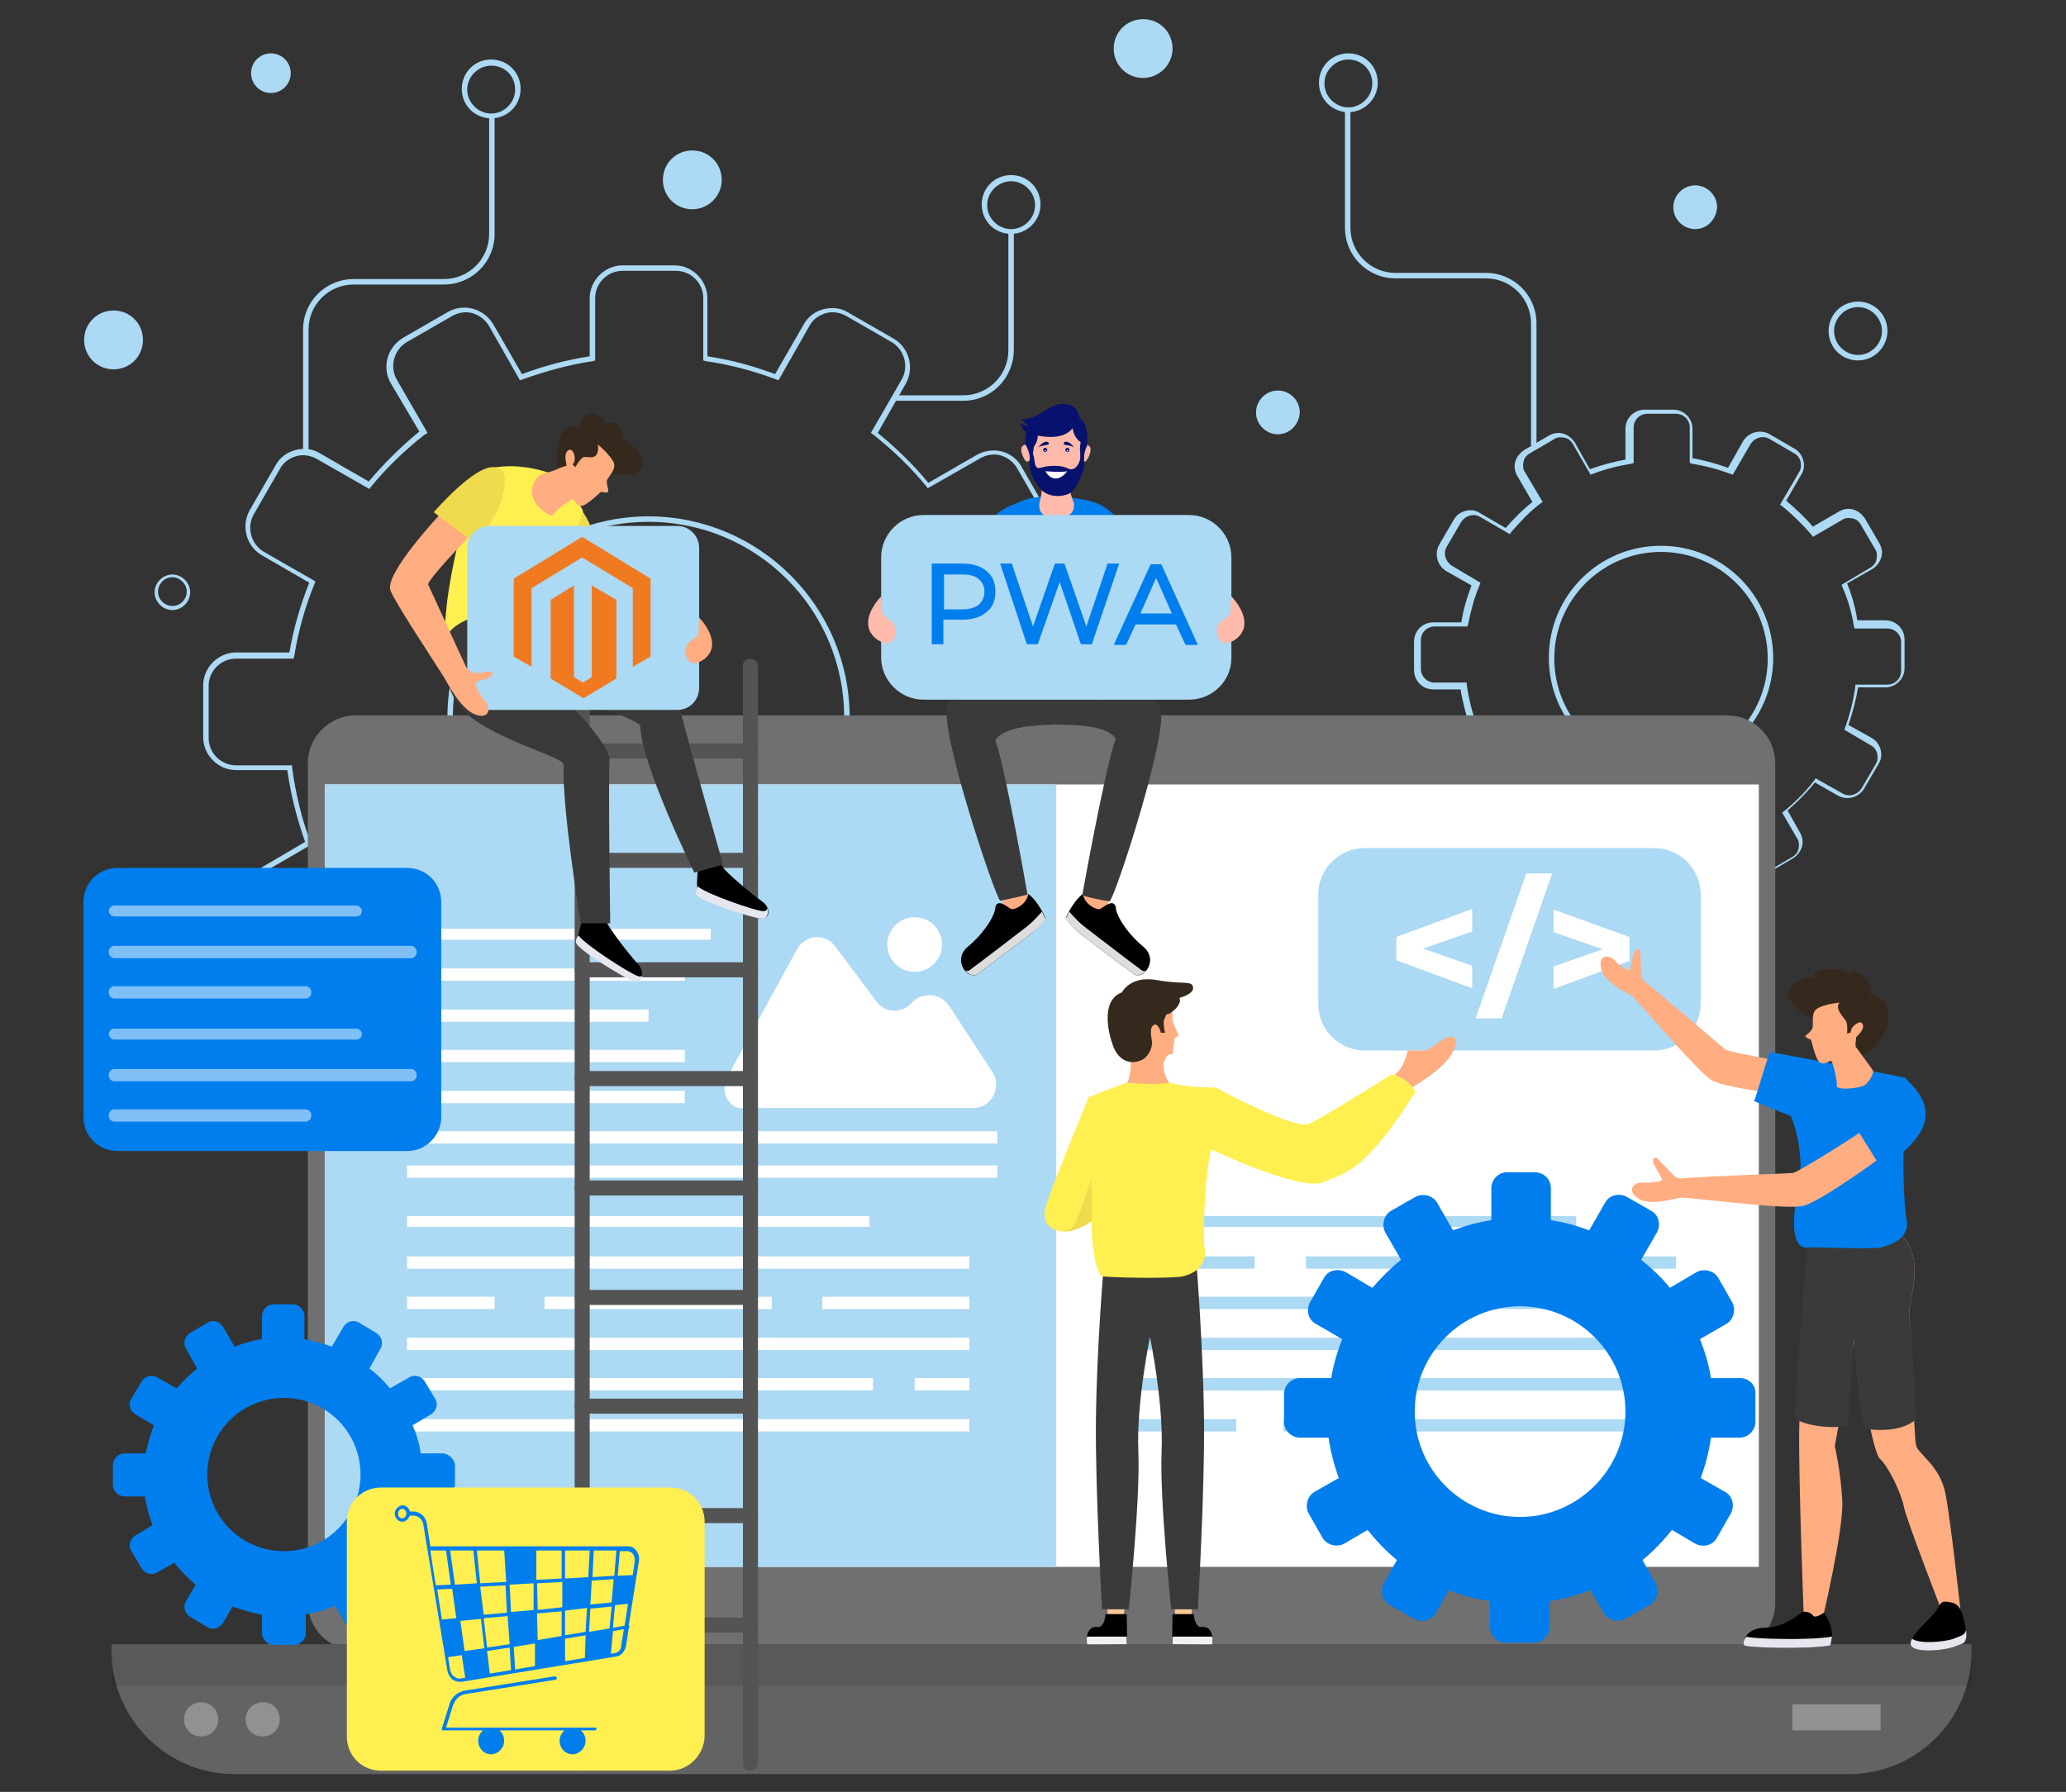 <?xml version="1.0" encoding="utf-8"?>
<!-- Generator: Adobe Illustrator 26.0.1, SVG Export Plug-In . SVG Version: 6.00 Build 0)  -->
<svg version="1.1" id="Layer_1" xmlns="http://www.w3.org/2000/svg" xmlns:xlink="http://www.w3.org/1999/xlink" x="0px" y="0px"
	 viewBox="0 0 302 262" style="enable-background:new 0 0 302 262;" xml:space="preserve">
<rect x="0" y="0" width="302" height="262" fill="#333333" stroke="none"/>
<style type="text/css">
	.st0{fill:#ACD9F3;}
	.st1{fill:#707070;}
	.st2{fill:#FFFFFF;}
	.st3{fill:#636363;}
	.st4{opacity:0.1;enable-background:new    ;}
	.st5{opacity:0.3;fill:#FFFFFF;enable-background:new    ;}
	.st6{fill:#545454;}
	.st7{fill:#FFAD81;}
	.st8{fill:#DDDDDD;}
	.st9{fill:#3A3A3A;}
	.st10{fill:#007EED;}
	.st11{fill:#FFBAAC;}
	.st12{fill:#06126D;}
	.st13{fill:#35281D;}
	.st14{fill:#FFC895;}
	.st15{fill:#F1F1F1;}
	.st16{fill:#EFDB4D;}
	.st17{fill:#FFEF50;}
	.st18{fill:#E6E6EE;}
	.st19{opacity:0.5;}
	.st20{opacity:0.5;fill:#FFFFFF;enable-background:new    ;}
	.st21{fill:#F07A20;}
</style>
<g>
	<g>
		<g>
			<g>
				<g>
					<g>
						<path class="st0" d="M98.6,169.3H91c-2.6,0-4.8-2.2-4.8-4.8v-6.8c-3.6-0.6-7.2-1.6-10.7-2.9l-3.4,5.9
							c-0.6,1.1-1.7,1.9-2.9,2.2c-1.2,0.3-2.5,0.2-3.6-0.5l-6.6-3.8c-2.3-1.3-3.1-4.3-1.8-6.6l3.5-6c-2.8-2.3-5.4-5-7.7-7.9
							l-6.2,3.6c-1.1,0.6-2.4,0.8-3.6,0.5c-1.2-0.3-2.3-1.1-2.9-2.2l-3.8-6.6c-1.3-2.3-0.5-5.2,1.8-6.6l6.3-3.7
							c-1.2-3.4-2.1-6.9-2.6-10.5h-7.5c-2.6,0-4.8-2.2-4.8-4.8v-7.6c0-2.6,2.2-4.8,4.8-4.8h7.8c0.6-3.5,1.6-6.9,2.9-10.2l-6.9-4
							c-2.3-1.3-3.1-4.3-1.8-6.6l3.8-6.6c0.6-1.1,1.7-1.9,2.9-2.2c1.2-0.3,2.5-0.2,3.6,0.5l7.1,4.1c2.2-2.6,4.7-5.1,7.4-7.3L57.1,56
							c-1.3-2.3-0.5-5.2,1.8-6.6l6.6-3.8c2.3-1.3,5.2-0.5,6.6,1.8l4.2,7.3c3.2-1.2,6.6-2.1,9.9-2.6v-8.5c0-2.6,2.2-4.8,4.8-4.8h7.6
							c2.6,0,4.8,2.2,4.8,4.8v8.5c3.4,0.5,6.7,1.4,9.9,2.6l4.2-7.3c0.6-1.1,1.7-1.9,2.9-2.2c1.2-0.3,2.5-0.2,3.6,0.5l6.6,3.8
							c2.3,1.3,3.1,4.3,1.8,6.6l-4.1,7.2c2.7,2.2,5.2,4.6,7.4,7.3l7.1-4.1c1.1-0.6,2.4-0.8,3.6-0.5c1.2,0.3,2.3,1.1,2.9,2.2l3.8,6.6
							c1.3,2.3,0.5,5.2-1.8,6.6l-6.9,4c1.3,3.3,2.3,6.7,2.9,10.2h7.8c2.6,0,4.8,2.2,4.8,4.8v7.6c0,2.6-2.2,4.8-4.8,4.8h-7.5
							c-0.5,3.6-1.4,7.1-2.6,10.5l6.3,3.7c2.3,1.3,3.1,4.3,1.8,6.6l-3.8,6.6c-1.3,2.3-4.3,3.1-6.6,1.8l-6.2-3.6
							c-2.3,2.9-4.9,5.5-7.7,7.9l3.5,6c1.3,2.3,0.5,5.2-1.8,6.6l-6.6,3.8c-1.1,0.6-2.4,0.8-3.6,0.5s-2.3-1.1-2.9-2.2l-3.4-5.9
							c-3.5,1.4-7.1,2.3-10.7,2.9v6.8C103.4,167.2,101.3,169.3,98.6,169.3z M75.1,153.8l0.3,0.1c3.6,1.4,7.4,2.5,11.2,3.1l0.4,0v7.5
							c0,2.2,1.8,4,4,4h7.6c2.2,0,4-1.8,4-4V157l0.3-0.1c3.8-0.6,7.6-1.6,11.2-3.1l0.3-0.1l3.8,6.5c0.5,0.9,1.4,1.6,2.4,1.9
							c1,0.3,2.1,0.1,3-0.4l6.6-3.8c1.9-1.1,2.6-3.6,1.5-5.5l-3.8-6.6l0.3-0.2c2.9-2.4,5.6-5.2,8-8.2l0.2-0.3l6.8,3.9
							c1.9,1.1,4.4,0.4,5.5-1.5l3.8-6.6c1.1-1.9,0.4-4.4-1.5-5.5l-6.9-4l0.1-0.3c1.3-3.5,2.2-7.2,2.7-11v-0.3h8.2c2.2,0,4-1.8,4-4
							v-7.6c0-2.2-1.8-4-4-4h-8.4l-0.1-0.3c-0.6-3.6-1.6-7.2-3-10.7l-0.1-0.3l7.5-4.3c1.9-1.1,2.6-3.6,1.5-5.5l-3.8-6.6
							c-0.5-0.9-1.4-1.6-2.4-1.9s-2.1-0.1-3,0.4l-7.7,4.4l-0.2-0.3c-2.3-2.8-4.9-5.3-7.8-7.6l-0.3-0.2l4.5-7.8
							c1.1-1.9,0.4-4.4-1.5-5.5l-6.6-3.8c-0.9-0.5-2-0.7-3-0.4s-1.9,0.9-2.4,1.9l-4.5,7.9l-0.3-0.1c-3.4-1.3-6.9-2.2-10.4-2.7
							l-0.3-0.1v-9.1c0-2.2-1.8-4-4-4H91c-2.2,0-4,1.8-4,4v9.1l-0.3,0.1c-3.5,0.5-7,1.5-10.4,2.7L76,55.6l-4.5-7.9
							c-0.5-0.9-1.4-1.6-2.4-1.9c-1-0.3-2.1-0.1-3,0.4L59.5,50c-1.9,1.1-2.6,3.6-1.5,5.5l4.5,7.8L62,63.6c-2.9,2.3-5.5,4.8-7.8,7.6
							L54,71.5l-7.7-4.4c-0.9-0.5-2-0.7-3-0.4c-1,0.3-1.9,0.9-2.4,1.9l-3.8,6.6c-1.1,1.9-0.4,4.4,1.5,5.5l7.5,4.3L46,85.3
							c-1.4,3.4-2.4,7-3,10.7l-0.1,0.3h-8.4c-2.2,0-4,1.8-4,4v7.6c0,2.2,1.8,4,4,4h8.2v0.3c0.5,3.8,1.4,7.5,2.7,11l0.1,0.3l-6.9,4
							c-1.9,1.1-2.6,3.6-1.5,5.5l3.8,6.6c0.5,0.9,1.4,1.6,2.4,1.9c1,0.3,2.1,0.1,3-0.4l6.8-3.9l0.2,0.3c2.4,3,5.1,5.8,8,8.2l0.3,0.2
							l-3.8,6.6c-1.1,1.9-0.4,4.4,1.5,5.5l6.6,3.8c0.9,0.5,2,0.7,3,0.4s1.9-0.9,2.4-1.9L75.1,153.8z M94.8,134.3
							c-16.2,0-29.4-13.2-29.4-29.4s13.2-29.4,29.4-29.4s29.4,13.2,29.4,29.4S111,134.3,94.8,134.3z M94.8,76.3
							c-15.8,0-28.6,12.8-28.6,28.6s12.8,28.6,28.6,28.6s28.6-12.8,28.6-28.6S110.6,76.3,94.8,76.3z"/>
					</g>
				</g>
			</g>
			<g>
				<g>
					<path class="st0" d="M244.9,131.9h-4.2c-1.6,0-2.8-1.3-2.8-2.8v-3.6c-1.9-0.3-3.8-0.8-5.7-1.5l-1.8,3.1c-0.4,0.7-1,1.1-1.7,1.3
						s-1.5,0.1-2.1-0.3L223,126c-1.3-0.8-1.8-2.5-1-3.9l1.8-3.2c-1.5-1.2-2.8-2.6-4-4.1l-3.3,1.9c-1.3,0.8-3.1,0.3-3.9-1l-2.1-3.6
						c-0.8-1.3-0.3-3.1,1-3.9l3.4-1.9c-0.6-1.8-1.1-3.6-1.4-5.5h-4c-1.6,0-2.8-1.3-2.8-2.8v-4.2c0-1.6,1.3-2.8,2.8-2.8h4.1
						c0.3-1.8,0.8-3.6,1.5-5.4l-3.7-2.1c-1.3-0.8-1.8-2.5-1-3.9l2.1-3.6c0.4-0.7,1-1.1,1.7-1.3c0.7-0.2,1.5-0.1,2.1,0.3l3.8,2.2
						c1.2-1.4,2.5-2.7,3.9-3.8l-2.2-3.8c-0.4-0.7-0.5-1.4-0.3-2.1s0.7-1.3,1.3-1.7l3.6-2.1c0.7-0.4,1.4-0.5,2.1-0.3
						c0.7,0.2,1.3,0.7,1.7,1.3l2.2,3.9c1.7-0.6,3.5-1.1,5.2-1.4v-4.5c0-1.6,1.3-2.8,2.8-2.8h4.2c1.6,0,2.8,1.3,2.8,2.8V67
						c1.8,0.3,3.5,0.8,5.2,1.4l2.2-3.9c0.8-1.3,2.5-1.8,3.9-1l3.6,2.1c0.7,0.4,1.1,1,1.3,1.7c0.2,0.7,0.1,1.5-0.3,2.1l-2.2,3.8
						c1.4,1.2,2.7,2.4,3.9,3.8l3.8-2.2c0.7-0.4,1.4-0.5,2.1-0.3s1.3,0.7,1.7,1.3l2.1,3.6c0.4,0.7,0.5,1.4,0.3,2.1s-0.7,1.3-1.3,1.7
						l-3.7,2.1c0.7,1.7,1.2,3.5,1.5,5.4h4.1c1.6,0,2.8,1.3,2.8,2.8v4.2c0,1.6-1.3,2.8-2.8,2.8h-4c-0.3,1.9-0.8,3.7-1.4,5.5l3.4,1.9
						c0.7,0.4,1.1,1,1.3,1.7c0.2,0.7,0.1,1.5-0.3,2.1l-2.1,3.6c-0.8,1.3-2.5,1.8-3.9,1l-3.3-1.9c-1.2,1.5-2.6,2.9-4,4.1l1.8,3.2
						c0.4,0.7,0.5,1.4,0.3,2.1s-0.7,1.3-1.3,1.7l-3.6,2.1c-1.3,0.8-3.1,0.3-3.9-1l-1.8-3.1c-1.8,0.7-3.7,1.2-5.7,1.5v3.6
						C247.7,130.7,246.5,131.9,244.9,131.9z M231.9,123l0.3,0.1c2,0.8,4.1,1.4,6.1,1.7l0.3,0.1v4.3c0,1.1,0.9,2,2,2h4.2
						c1.1,0,2-0.9,2-2v-4.3l0.3-0.1c2.1-0.3,4.1-0.9,6.1-1.7l0.3-0.1l2.1,3.7c0.6,1,1.8,1.3,2.8,0.7l3.6-2.1
						c0.5-0.3,0.8-0.7,0.9-1.2s0.1-1.1-0.2-1.5l-2.2-3.8l0.3-0.2c1.6-1.3,3.1-2.8,4.4-4.5l0.2-0.3l3.9,2.2c1,0.6,2.2,0.2,2.8-0.7
						l2.1-3.6c0.3-0.5,0.3-1,0.2-1.5c-0.1-0.5-0.5-1-0.9-1.2l-3.9-2.3l0.1-0.3c0.7-1.9,1.2-3.9,1.5-6v-0.3h4.7c1.1,0,2-0.9,2-2v-4.2
						c0-1.1-0.9-2-2-2h-4.8l-0.1-0.3c-0.3-2-0.9-4-1.7-5.8l-0.1-0.3l4.2-2.5c0.5-0.3,0.8-0.7,0.9-1.2s0.1-1.1-0.2-1.5l-2.1-3.6
						c-0.3-0.5-0.7-0.8-1.2-0.9s-1.1-0.1-1.5,0.2l-4.3,2.5l-0.2-0.3c-1.3-1.5-2.7-2.9-4.3-4.2l-0.3-0.2L263,69
						c0.3-0.5,0.3-1,0.2-1.5c-0.1-0.5-0.5-1-0.9-1.2l-3.6-2.1c-1-0.6-2.2-0.2-2.8,0.7l-2.6,4.5l-0.3-0.1c-1.9-0.7-3.8-1.2-5.7-1.5
						l-0.3-0.1v-5.2c0-1.1-0.9-2-2-2h-4.2c-1.1,0-2,0.9-2,2v5.2l-0.3,0.1c-1.9,0.3-3.9,0.8-5.7,1.5l-0.3,0.1l-2.6-4.5
						c-0.3-0.5-0.7-0.8-1.2-0.9s-1.1-0.1-1.5,0.2l-3.6,2.1c-0.5,0.3-0.8,0.7-0.9,1.2c-0.1,0.5-0.1,1.1,0.2,1.5l2.6,4.4l-0.3,0.2
						c-1.6,1.2-3,2.7-4.3,4.2l-0.2,0.3l-4.3-2.5c-1-0.6-2.2-0.2-2.8,0.7l-2.1,3.6c-0.6,1-0.2,2.2,0.7,2.8l4.2,2.5l-0.1,0.3
						c-0.8,1.9-1.3,3.8-1.7,5.8l-0.1,0.3h-4.8c-1.1,0-2,0.9-2,2v4.2c0,1.1,0.9,2,2,2h4.7v0.3c0.3,2.1,0.8,4.1,1.5,6l0.1,0.3
						l-3.9,2.3c-1,0.6-1.3,1.8-0.7,2.8l2.1,3.6c0.6,1,1.8,1.3,2.8,0.7l3.9-2.2l0.2,0.3c1.3,1.7,2.8,3.2,4.4,4.5l0.3,0.2l-2.2,3.8
						c-0.6,1-0.2,2.2,0.7,2.8l3.6,2.1c0.5,0.3,1,0.3,1.5,0.2c0.5-0.1,1-0.5,1.2-0.9L231.9,123z M242.8,112.6
						c-9,0-16.4-7.3-16.4-16.4s7.3-16.4,16.4-16.4c9,0,16.4,7.3,16.4,16.4S251.8,112.6,242.8,112.6z M242.8,80.7
						c-8.6,0-15.6,7-15.6,15.6s7,15.6,15.6,15.6s15.6-7,15.6-15.6S251.4,80.7,242.8,80.7z"/>
				</g>
			</g>
			<g>
				<g>
					<path class="st0" d="M197.1,16.4c-2.4,0-4.3-1.9-4.3-4.3s1.9-4.3,4.3-4.3c2.4,0,4.3,1.9,4.3,4.3S199.4,16.4,197.1,16.4z
						 M197.1,8.7c-1.9,0-3.5,1.6-3.5,3.5s1.6,3.5,3.5,3.5s3.5-1.6,3.5-3.5C200.6,10.2,199,8.7,197.1,8.7z"/>
				</g>
				<g>
					<path class="st0" d="M224.6,65.2h-0.8V47.3c0-3.6-2.9-6.6-6.6-6.6H204c-4.1,0-7.4-3.3-7.4-7.4V16h0.8v17.3
						c0,3.6,2.9,6.6,6.6,6.6h13.2c4.1,0,7.4,3.3,7.4,7.4V65.2z"/>
				</g>
			</g>
			<g>
				<g>
					<path class="st0" d="M71.8,17.3c-2.4,0-4.3-1.9-4.3-4.3s1.9-4.3,4.3-4.3s4.3,1.9,4.3,4.3S74.2,17.3,71.8,17.3z M71.8,9.6
						c-1.9,0-3.5,1.6-3.5,3.5s1.6,3.5,3.5,3.5s3.5-1.6,3.5-3.5C75.3,11.1,73.8,9.6,71.8,9.6z"/>
				</g>
				<g>
					<path class="st0" d="M101.2,30.6c-2.4,0-4.3-1.9-4.3-4.3s1.9-4.3,4.3-4.3s4.3,1.9,4.3,4.3S103.5,30.6,101.2,30.6z"/>
				</g>
				<g>
					<path class="st0" d="M167.1,11.4c-2.4,0-4.3-1.9-4.3-4.3s1.9-4.3,4.3-4.3c2.4,0,4.3,1.9,4.3,4.3S169.4,11.4,167.1,11.4z"/>
				</g>
				<g>
					<path class="st0" d="M186.8,63.5c-1.7,0-3.2-1.4-3.2-3.2c0-1.7,1.4-3.2,3.2-3.2c1.7,0,3.2,1.4,3.2,3.2
						C189.9,62.1,188.5,63.5,186.8,63.5z"/>
				</g>
				<g>
					<path class="st0" d="M247.8,33.5c-1.7,0-3.2-1.4-3.2-3.2c0-1.7,1.4-3.2,3.2-3.2c1.7,0,3.2,1.4,3.2,3.2
						C250.9,32.1,249.5,33.5,247.8,33.5z"/>
				</g>
				<g>
					<path class="st0" d="M16.6,54c-2.4,0-4.3-1.9-4.3-4.3c0-2.4,1.9-4.3,4.3-4.3s4.3,1.9,4.3,4.3C20.9,52.1,19,54,16.6,54z"/>
				</g>
				<g>
					<path class="st0" d="M39.6,13.6c-1.6,0-2.9-1.3-2.9-2.9s1.3-2.9,2.9-2.9s2.9,1.3,2.9,2.9S41.2,13.6,39.6,13.6z"/>
				</g>
				<g>
					<path class="st0" d="M271.6,52.7c-2.4,0-4.3-1.9-4.3-4.3c0-2.4,1.9-4.3,4.3-4.3s4.3,1.9,4.3,4.3
						C275.9,50.7,274,52.7,271.6,52.7z M271.6,44.9c-1.9,0-3.5,1.6-3.5,3.5s1.6,3.5,3.5,3.5s3.5-1.6,3.5-3.5S273.5,44.9,271.6,44.9z
						"/>
				</g>
				<g>
					<path class="st0" d="M25.2,89.2c-1.4,0-2.6-1.2-2.6-2.6s1.2-2.6,2.6-2.6s2.6,1.2,2.6,2.6C27.8,88,26.6,89.2,25.2,89.2z
						 M25.2,84.4c-1.2,0-2.1,1-2.1,2.1c0,1.2,1,2.1,2.1,2.1c1.2,0,2.1-1,2.1-2.1C27.3,85.4,26.3,84.4,25.2,84.4z"/>
				</g>
				<g>
					<path class="st0" d="M45.1,66.1h-0.8V48.2c0-4.1,3.3-7.4,7.4-7.4h13.2c3.6,0,6.6-2.9,6.6-6.6V16.9h0.8v17.3
						c0,4.1-3.3,7.4-7.4,7.4H51.7c-3.6,0-6.6,2.9-6.6,6.6C45.1,48.2,45.1,66.1,45.1,66.1z"/>
				</g>
			</g>
			<g>
				<g>
					<path class="st0" d="M147.8,34.2c-2.4,0-4.3-1.9-4.3-4.3s1.9-4.3,4.3-4.3c2.4,0,4.3,1.9,4.3,4.3S150.1,34.2,147.8,34.2z
						 M147.8,26.5c-1.9,0-3.5,1.6-3.5,3.5s1.6,3.5,3.5,3.5s3.5-1.6,3.5-3.5S149.7,26.5,147.8,26.5z"/>
				</g>
				<g>
					<path class="st0" d="M140.8,58.6h-10.1v-0.8h10.1c3.6,0,6.6-2.9,6.6-6.6V33.8h0.8v17.3C148.2,55.3,144.9,58.6,140.8,58.6z"/>
				</g>
			</g>
		</g>
		<g>
			<g>
				<g>
					<path class="st1" d="M252.5,241.3H52c-3.8,0-7-3.1-7-7V111.6c0-3.8,3.1-7,7-7h200.5c3.8,0,7,3.1,7,7v122.8
						C259.5,238.2,256.4,241.3,252.5,241.3z"/>
					<rect x="47.5" y="114.7" class="st2" width="209.6" height="114.4"/>
					<rect x="47.5" y="114.7" class="st0" width="106.9" height="114.4"/>
					<g>
						<g>
							<rect x="59.5" y="135.8" class="st2" width="44.4" height="1.6"/>
						</g>
						<g>
							<rect x="59.5" y="141.6" class="st2" width="40.6" height="1.8"/>
						</g>
						<g>
							<rect x="59.5" y="147.6" class="st2" width="35.3" height="1.8"/>
						</g>
						<g>
							<rect x="59.5" y="153.5" class="st2" width="40.6" height="1.8"/>
						</g>
						<g>
							<rect x="59.5" y="159.5" class="st2" width="40.6" height="1.8"/>
						</g>
						<g>
							<rect x="59.5" y="165.4" class="st2" width="86.3" height="1.8"/>
						</g>
						<g>
							<rect x="59.5" y="170.4" class="st2" width="86.3" height="1.8"/>
						</g>
					</g>
					<g>
						<g>
							<rect x="59.5" y="177.8" class="st2" width="67.6" height="1.6"/>
						</g>
						<g>
							<rect x="59.5" y="183.7" class="st2" width="82.2" height="1.8"/>
						</g>
						<g>
							<rect x="120.2" y="189.6" class="st2" width="21.5" height="1.8"/>
							<rect x="59.5" y="189.6" class="st2" width="12.8" height="1.8"/>
							<rect x="79.6" y="189.6" class="st2" width="33.2" height="1.8"/>
						</g>
						<g>
							<rect x="59.5" y="195.6" class="st2" width="82.2" height="1.8"/>
						</g>
						<g>
							<rect x="59.5" y="201.5" class="st2" width="68.1" height="1.8"/>
							<rect x="133.7" y="201.5" class="st2" width="8" height="1.8"/>
						</g>
						<g>
							<rect x="59.5" y="207.5" class="st2" width="82.2" height="1.8"/>
						</g>
					</g>
					<g>
						<g>
							<rect x="162.8" y="177.8" class="st0" width="67.6" height="1.6"/>
						</g>
						<g>
							<rect x="190.9" y="183.7" class="st0" width="54.1" height="1.8"/>
							<rect x="162.8" y="183.7" class="st0" width="20.6" height="1.8"/>
						</g>
						<g>
							<rect x="162.8" y="189.6" class="st0" width="82.2" height="1.8"/>
						</g>
						<g>
							<rect x="162.8" y="195.6" class="st0" width="37.2" height="1.8"/>
							<rect x="207.2" y="195.6" class="st0" width="37.8" height="1.8"/>
						</g>
						<g>
							<rect x="162.8" y="201.5" class="st0" width="82.2" height="1.8"/>
						</g>
						<g>
							<rect x="187.6" y="207.5" class="st0" width="57.4" height="1.8"/>
							<rect x="162.8" y="207.5" class="st0" width="17.9" height="1.8"/>
						</g>
					</g>
				</g>
				<g>
					<path class="st3" d="M270.2,259.4H34.3c-9.9,0-18-8.1-18-18v-1h271.9v1C288.2,251.4,280.2,259.4,270.2,259.4z"/>
					<path class="st4" d="M288.2,246.5c0-0.2,0-0.5,0-0.7v-5.4H16.3v5.4c0,0.2,0,0.5,0,0.7H288.2z"/>
				</g>
				<path class="st5" d="M31.9,251.4c0,1.4-1.1,2.5-2.5,2.5s-2.5-1.1-2.5-2.5s1.1-2.5,2.5-2.5S31.9,250,31.9,251.4z"/>
				<path class="st5" d="M40.9,251.4c0,1.4-1.1,2.5-2.5,2.5s-2.5-1.1-2.5-2.5s1.1-2.5,2.5-2.5C39.8,248.8,40.9,250,40.9,251.4z"/>
				<rect x="262" y="249.2" class="st5" width="12.9" height="3.8"/>
			</g>
			<g>
				<path class="st2" d="M106.3,157.5l10.2-18.7c1.2-2.2,4.2-2.4,5.6-0.4l6,8c1.2,1.8,3.8,1.8,5.2,0.2l0,0c1.4-1.6,4.2-1.4,5.4,0.4
					l6.4,9.8c1.4,2.2-0.2,5.2-2.8,5.2h-33.1C106.7,162.6,105.1,159.7,106.3,157.5z"/>
				<path class="st2" d="M129.7,138.1c0-2.2,1.8-4,4-4s4,1.8,4,4s-1.8,4-4,4S129.7,140.3,129.7,138.1z"/>
			</g>
			<g>
				<g>
					<g>
						<path class="st6" d="M85.1,258.9c-0.6,0-1.1-0.5-1.1-1V97.3c0-0.6,0.5-1,1.1-1s1.1,0.5,1.1,1v160.5
							C86.1,258.4,85.7,258.9,85.1,258.9z"/>
					</g>
					<g>
						<path class="st6" d="M109.7,258.9c-0.6,0-1.1-0.5-1.1-1V97.3c0-0.6,0.5-1,1.1-1s1.1,0.5,1.1,1v160.5
							C110.7,258.4,110.3,258.9,109.7,258.9z"/>
					</g>
				</g>
				<g>
					<g>
						<path class="st6" d="M109.7,110.9H85.1c-0.6,0-1.1-0.5-1.1-1.1s0.5-1.1,1.1-1.1h24.6c0.6,0,1.1,0.5,1.1,1.1
							S110.3,110.9,109.7,110.9z"/>
					</g>
					<g>
						<path class="st6" d="M109.7,126.9H85.1c-0.6,0-1.1-0.5-1.1-1.1s0.5-1.1,1.1-1.1h24.6c0.6,0,1.1,0.5,1.1,1.1
							C110.7,126.4,110.3,126.9,109.7,126.9z"/>
					</g>
					<g>
						<path class="st6" d="M109.7,142.9H85.1c-0.6,0-1.1-0.5-1.1-1.1s0.5-1.1,1.1-1.1h24.6c0.6,0,1.1,0.5,1.1,1.1
							C110.7,142.4,110.3,142.9,109.7,142.9z"/>
					</g>
					<g>
						<path class="st6" d="M109.7,158.8H85.1c-0.6,0-1.1-0.5-1.1-1.1s0.5-1.1,1.1-1.1h24.6c0.6,0,1.1,0.5,1.1,1.1
							C110.7,158.4,110.3,158.8,109.7,158.8z"/>
					</g>
					<g>
						<path class="st6" d="M109.7,174.8H85.1c-0.6,0-1.1-0.5-1.1-1.1s0.5-1.1,1.1-1.1h24.6c0.6,0,1.1,0.5,1.1,1.1
							C110.7,174.3,110.3,174.8,109.7,174.8z"/>
					</g>
					<g>
						<path class="st6" d="M109.7,190.8H85.1c-0.6,0-1.1-0.5-1.1-1.1s0.5-1.1,1.1-1.1h24.6c0.6,0,1.1,0.5,1.1,1.1
							C110.7,190.3,110.3,190.8,109.7,190.8z"/>
					</g>
					<g>
						<path class="st6" d="M109.7,206.7H85.1c-0.6,0-1.1-0.5-1.1-1.1s0.5-1.1,1.1-1.1h24.6c0.6,0,1.1,0.5,1.1,1.1
							C110.7,206.3,110.3,206.7,109.7,206.7z"/>
					</g>
					<g>
						<path class="st6" d="M109.7,222.7H85.1c-0.6,0-1.1-0.5-1.1-1.1s0.5-1.1,1.1-1.1h24.6c0.6,0,1.1,0.5,1.1,1.1
							S110.3,222.7,109.7,222.7z"/>
					</g>
					<g>
						<path class="st6" d="M109.7,238.7H85.1c-0.6,0-1.1-0.5-1.1-1.1s0.5-1.1,1.1-1.1h24.6c0.6,0,1.1,0.5,1.1,1.1
							C110.7,238.2,110.3,238.7,109.7,238.7z"/>
					</g>
				</g>
			</g>
			<g>
				<g>
					<path class="st7" d="M162.1,131.4l-0.5,2.9c0,0-3.6-1.8-3.7-2.3c0.4-0.8,0.6-1.5,0.6-1.5L162.1,131.4z"/>
					<path d="M158,136.6c0,0,6.3,4.8,7.7,5.8s3.8-2,1.4-4c-2.4-2-4-4.6-4-5.8c-0.4-1.3-1.8,0.1-2.3,0.3c-0.4,0.2-2.3-0.6-2.5-2.2
						c-1.5,1.1-2.5,3.5-2.5,3.5S155.9,134.9,158,136.6z"/>
					<path class="st8" d="M166.8,141.8c-1.4-1-8.4-6.4-8.4-6.4c-1.2-1-1.8-1.8-2.1-2.1c-0.3,0.6-0.5,1-0.5,1s0,0.6,2.2,2.3
						c0,0,6.3,4.8,7.7,5.8c0.6,0.4,1.3,0.1,1.8-0.5C167.3,142,167,142,166.8,141.8z"/>
				</g>
				<g>
					<path class="st7" d="M146.5,131.4l0.5,2.9c0,0,3.6-1.8,3.7-2.3c-0.4-0.8-0.6-1.5-0.6-1.5L146.5,131.4z"/>
					<path d="M150.6,136.6c0,0-6.3,4.8-7.7,5.8s-3.8-2-1.4-4c2.4-2,4-4.6,4-5.8c0.4-1.3,1.8,0.1,2.3,0.3c0.4,0.2,2.3-0.6,2.5-2.2
						c1.5,1.1,2.5,3.5,2.5,3.5S152.7,134.9,150.6,136.6z"/>
					<path class="st8" d="M141.8,141.8c1.4-1,8.4-6.4,8.4-6.4c1.2-1,1.8-1.8,2.1-2.1c0.3,0.6,0.5,1,0.5,1s0,0.6-2.2,2.3
						c0,0-6.3,4.8-7.7,5.8c-0.6,0.4-1.3,0.1-1.8-0.5C141.3,142,141.6,142,141.8,141.8z"/>
				</g>
				<path class="st9" d="M169.6,103.4c-1.3-3.2-7.4-3.1-7.4-3.1l-7.9,0.4c0,0,0,0.1-0.1,0.4c0-0.2-0.1-0.4-0.1-0.4l-7.9-0.4
					c0,0-6.4-0.1-7.7,3s6.9,27.7,7.7,28.4c3-0.6,4-0.9,4-0.9s-3.2-18.3-4.7-22.6c1.6-2.4,7.9-2.1,8.6-2.3c0,0,0,0,0.1,0
					c0,0,0,0,0.1,0c0.7,0.2,7.2-0.3,8.8,2.1c-1.6,4.4-4.9,22.9-4.9,22.9s1,0.4,4,0.9C163.1,131,171,106.6,169.6,103.4z"/>
				<g>
					<g>
						<path class="st7" d="M143.5,80.1c0,0-4,8.5-1.2,15.1c2.8,6.7,5.7,7.1,5.7,7.1l0.9-5.8c0,0-6.5-3.5-1.7-13
							C146.6,79.9,143.5,80.1,143.5,80.1z"/>
						<path class="st7" d="M165,80.1c0,0,4,8.5,1.2,15.1c-2.8,6.7-5.7,7.1-5.7,7.1l-0.9-5.8c0,0,6.5-3.5,1.7-13
							C161.9,79.9,165,80.1,165,80.1z"/>
					</g>
					<g>
						<path class="st10" d="M141.4,82.5c0,0,3.7,0.9,5.3,3.1c1.7-7.1,5.1-12.6,5.1-12.6s-6.1,0.1-7.8,4.6
							C142.9,80.4,141.4,82.5,141.4,82.5z"/>
						<path class="st10" d="M166.8,82.5c0,0-3.7,0.9-5.3,3.1c-1.7-7.1-5.1-12.6-5.1-12.6s5.1-0.6,7.4,3.7
							C165.8,80.1,166.8,82.5,166.8,82.5z"/>
						<path class="st10" d="M154.1,72.7c0,0-6.2-0.8-7.3,3.3c-1.1,4.1,1,17.9,1,17.9h12.4c0,0,2.8-12.2,1.7-18
							C161.2,72.7,156.2,72.7,154.1,72.7z"/>
					</g>
					<g>
						<path class="st11" d="M152.2,69.2c0,0,0.3,2.1-0.1,3.7c-0.3,0.9-0.6,2.8,2.2,2.8c2.3,0,2.7-0.9,2.7-2c0-0.1-0.3-0.9-0.4-1.2
							c-0.4-1.4-0.2-2.7-0.2-3.4C155.2,69.1,152.2,69.2,152.2,69.2z"/>
						<g>
							<path class="st11" d="M158.5,65.8c0,2.8-1.8,5.1-4.1,5.1s-4.1-2.3-4.1-5.1c0-2.8,1.8-5.1,4.1-5.1
								C156.6,60.7,158.5,63,158.5,65.8z"/>
							<g>
								<path class="st11" d="M158.2,65.5c0,0,0.4-0.8,1-0.3c0.6,0.4-0.2,2.2-0.6,2.3s-0.6-0.6-0.6-0.7
									C158.1,66.6,158.2,65.5,158.2,65.5z"/>
								<path class="st11" d="M150.5,65.5c0,0-0.4-0.8-1-0.3c-0.6,0.4,0.2,2.2,0.6,2.3c0.4,0,0.6-0.6,0.6-0.7
									C150.7,66.6,150.5,65.5,150.5,65.5z"/>
							</g>
							<g>
								<g>
									<g>
										<path class="st12" d="M156.3,65.8c0,0.2-0.1,0.3-0.3,0.3c-0.1,0-0.3-0.2-0.3-0.3s0.1-0.3,0.3-0.3
											C156.2,65.4,156.3,65.6,156.3,65.8z"/>
										<path class="st2" d="M156.1,65.9c0,0.1,0,0.1-0.1,0.1s-0.1,0-0.1-0.1s0-0.1,0.1-0.1S156.1,65.8,156.1,65.9z"/>
									</g>
									<path class="st12" d="M157,65.4c0,0-0.4-0.6-1-0.8c-0.6-0.1-0.6,0.4-0.4,0.4C155.8,65.1,156.5,65.1,157,65.4z"/>
								</g>
								<g>
									<g>
										<path class="st12" d="M152.5,65.8c0,0.2,0.1,0.3,0.3,0.3c0.1,0,0.3-0.2,0.3-0.3s-0.1-0.3-0.3-0.3
											C152.6,65.4,152.5,65.6,152.5,65.8z"/>
										<path class="st2" d="M152.7,65.9c0,0.1,0,0.1,0.1,0.1s0.1,0,0.1-0.1s0-0.1-0.1-0.1C152.8,65.8,152.7,65.8,152.7,65.9z"/>
									</g>
									<path class="st12" d="M151.8,65.4c0,0,0.4-0.6,1-0.8c0.6-0.1,0.6,0.4,0.4,0.4C153,65.1,152.3,65.1,151.8,65.4z"/>
								</g>
							</g>
							<g>
								<path class="st12" d="M158.6,62.1c-0.4-0.9-0.8-0.9-0.8-0.9s0-2.5-3-2.1c-2.2,0.6-2.3,1.5-4.5,2.1c-0.6,0.2-1,0.1-1,0.1
									s0.3,0.5,1.1,0.9c-0.6,0.2-1.2-0.4-1.2-0.4s0,0.8,0.8,1.4c-0.1,0.5-0.2,1,0,2c0,0,0.4,0.7,0.5,1.4c0.1,0.7-0.1,1.3,0.1,2.1
									c0.1,0.8,1.1,2.5,1.7,3c1,0.9,2.4,1,3.7,0.6s2-2.7,2.3-3.3c0.3-0.6,0.1-2.1,0.2-2.6c0.1-0.5,0.2-0.8,0.4-1.2
									C158.8,65.1,159.2,63.9,158.6,62.1z M157.9,65.1c0,0.3-0.1,0.5,0,0.8c0,0.5,0,1,0,1.2c-0.1,0.6-0.7,1.9-1.8,1.4
									c-1.1-0.6-3.1-0.4-4-0.1c-1,0.3-0.8-1.2-1-1.7s0-0.8,0-1.2c0-0.3,0.6-0.8,0.6-1.8c1.1,0.2,3.8,0.6,5.1-1.1
									c0,0,0.1,1.3,1.1,2c0,0,0,0.1,0.1,0.1C157.9,64.9,157.9,65,157.9,65.1z"/>
								<path class="st2" d="M152.8,68.9c0,0,2.4,0.2,3.2,0C155.2,70,153.8,70.6,152.8,68.9z"/>
							</g>
						</g>
					</g>
				</g>
				<g>
					<g>
						<path class="st0" d="M173.8,102.3H135c-3.4,0-6.2-2.8-6.2-6.2V81.5c0-3.4,2.8-6.2,6.2-6.2h38.8c3.4,0,6.2,2.8,6.2,6.2v14.7
							C180,99.6,177.2,102.3,173.8,102.3z"/>
					</g>
					<g>
						<path class="st11" d="M180,87.2c0,0,2,2,1.9,4c0,2-2.5,3.3-3.3,2.7c-0.8-0.6-1.2-2.3,0.1-3.2c0.9-0.7,1.1-0.9,1.1-0.9
							L180,87.2z"/>
						<path class="st11" d="M128.8,87.2c0,0-2,2-1.9,4c0,2,2.5,3.3,3.3,2.7c0.8-0.6,1.2-2.3-0.1-3.2c-0.9-0.7-1.1-0.9-1.1-0.9
							L128.8,87.2z"/>
					</g>
				</g>
			</g>
			<g>
				<g>
					<path class="st0" d="M241.8,153.6h-42.3c-3.7,0-6.8-3-6.8-6.8v-16c0-3.7,3-6.8,6.8-6.8h42.3c3.7,0,6.8,3,6.8,6.8v16
						C248.5,150.6,245.5,153.6,241.8,153.6z"/>
					<g>
						<g>
							<path class="st7" d="M164.7,158.5c0,0,0.6-1.1,0.6-3.1c2.7-0.2,4.8-0.3,4.8-0.3s-0.3,2.3,1.2,3.6
								C168.3,160.1,164.7,158.5,164.7,158.5z"/>
							<path class="st7" d="M169.4,144.9c0,0,1.2,0.5,1.7,2.1c0.5,1.5,0.2,2,0.3,2.3c0,0.2,0.9,2.1,0.9,2.1l-0.6,0.4
								c0,0-0.2,1.7-0.3,2.2c0,0.5-0.6-0.5-1.2,1.2c-1.8,1.5-4.8,0.3-4.8,0.3s-1.3-3.2-1.7-6.1C163.3,146.4,166.3,143,169.4,144.9z"
								/>
							<path class="st13" d="M164,145.1c0,0,1.2-2.5,5.1-1.8c3.9,0.7,5.2,0,5.3,1.1c0.1,1-2,1.5-2,1.5c0.5,0.9-1.3,2.5-1.9,2.4
								c-0.2,0.6-0.4,0.7-0.4,1.3s0.2,1.4,0.2,1.4h-0.6c0,0-0.4-1.6-1.1-1.1c-0.7,0.5-0.2,1.9-0.2,2.6c0,0.7-0.5,2.2-1.8,2.6
								c-1.3,0.5-2.8,0.1-3.7-1.7C162.1,151.6,160.7,146.3,164,145.1z"/>
						</g>
						<g>
							<g>
								<g>
									<g>
										<polygon class="st14" points="171.7,234.8 171.9,237.5 174.2,237.5 174.2,234.5 										"/>
										<path d="M171.4,236c0,0-0.1,3.7,0,4.4c2.2,0,5.6,0.1,5.8,0c0.1-0.1,0.3-2.8-1.6-2.5c-1,0-1.1-1.9-1.1-1.9H171.4z"/>
										<path class="st15" d="M171.4,239.3c0,0.5,0,0.9,0,1.1c2.2,0,5.6,0.1,5.8,0c0,0,0.1-0.6,0-1.1H171.4z"/>
									</g>
								</g>
								<g>
									<g>
										<polygon class="st14" points="164.4,234.8 164.2,237.5 161.9,237.5 161.9,234.5 										"/>
										<path d="M164.7,236c0,0,0.1,3.7,0,4.4c-2.2,0-5.6,0.1-5.8,0c-0.1-0.1-0.3-2.8,1.6-2.5c1,0,1.1-1.9,1.1-1.9H164.7z"/>
										<path class="st15" d="M158.9,239.3c-0.1,0.5,0,1,0,1.1c0.1,0.1,3.5,0,5.8,0c0-0.2,0-0.6,0-1.1H158.9z"/>
									</g>
								</g>
								<path class="st9" d="M176,207.8c-0.1-10.5-1.1-23-1.1-23h-6.8l-6.8,0.8c0,0-1,11.7-1.1,22.2s0.9,27.5,0.9,27.5h3.9
									c0,0,1.7-16,1.4-23.1s1.7-16.7,1.7-16.7s2,9.6,1.7,16.7c-0.3,7.1,1.4,23.1,1.4,23.1h3.9C175.1,235.2,176.1,218.3,176,207.8z
									"/>
								<path class="st16" d="M152.8,178.6c0,0,6.6-8.1,13.9-11.6c1.4,0.4,1.9,2.3,1.7,2.5s-8.9,9.1-8.9,9.1
									S155.2,181.9,152.8,178.6z"/>
								<path class="st17" d="M164.7,158.3c0,0,4.2,0.4,6.2,0c2.8,0.8,6.8,0.7,6.8,0.7s-0.6,7.6-0.5,8.5c-0.9,2.4-1.5,12.7-1.1,15.1
									c0.4,2.4-1.5,3.6-3.1,4s-11.3,0.2-11.9,0c-0.7-0.2-1.7-4-1.5-9s-0.6-8.8-0.6-8.8s0.4-7.3,0.2-8.4
									C162.7,159,164.7,158.3,164.7,158.3z"/>
							</g>
							<g>
								<path class="st17" d="M159.2,160.3c0,0-5.7,13.7-6.4,16.3c-0.9,3.5,3.2,4.1,4.1,2.7c0.9-1.4,2.6-6.9,2.6-6.9
									S161.5,162.1,159.2,160.3z"/>
							</g>
						</g>
						<g>
							<path class="st7" d="M203.9,157.1c0,0,0.8-0.6,1.2-1.5s0.7-2,0.7-2s1.5,0,2.4,0c1,0,3.1-2.4,4.2-2c1,0.4,0.1,2.7-1.8,4.4
								c-1.9,1.7-4.5,3.2-4.5,3.2L203.9,157.1z"/>
							<path class="st17" d="M177.7,159c0,0,11.5,6.3,13.7,5.3s12-7.2,12-7.2s2.2,0.2,3.5,2.5c-7.4,11.9-10.3,11.8-13.3,13.2
								s-13.4-3.3-16.9-4.9C174.8,163.4,177.7,159,177.7,159z"/>
						</g>
					</g>
				</g>
			</g>
			<g>
				<path class="st2" d="M215.2,136.2l-7.2,2.5l7.2,2.5v3.3l-11.1-4.1V137l11.1-4.1V136.2z"/>
				<path class="st2" d="M223.1,127.7h3.8l-7.4,21.2h-3.8L223.1,127.7z"/>
				<path class="st2" d="M238.2,137v3.5l-11.1,4.1v-3.3l7.2-2.5l-7.2-2.5V133L238.2,137z"/>
			</g>
			<g>
				<g>
					<g>
						<g>
							<path class="st16" d="M81.3,84.4c0,0-1.7-8.5,0.2-10.7c1.9-2.2,4.2,1.6,4.8,3.2c0.6,1.6,1.7,6.3,1.7,6.3L81.3,84.4z"/>
						</g>
						<g>
							<g>
								<path d="M102,127.4c0,0-0.3,2.2,0.1,3.2c0.3,1,7.8,3.5,9.1,3.7c1.3,0.2,1.6-1.5,0.2-2.5s-5.4-4.3-5.8-5.1
									C105.1,125.7,102,127.4,102,127.4z"/>
								<path class="st18" d="M112.2,132.8c-0.1,0.3-0.4,0.5-0.8,0.4c-1.2-0.1-8.2-2.5-9.4-3.6c0,0.3-0.4,0.9-0.3,1.1
									c0.3,1,8.2,3.5,9.5,3.6C112.1,134.5,112.4,133.6,112.2,132.8z"/>
								<path class="st9" d="M71.9,90c0,0-1.7,4.4,2.9,7.7c4.7,3.3,18.8,7.3,18.8,8.5c0.1,5.5,7.9,21.4,7.9,21.4l4.2-1.2
									c0,0-6-21-6.6-23.9S79.3,90,79.3,90l-2.9-2C76.4,88,72.9,87.4,71.9,90z"/>
							</g>
							<path class="st17" d="M80.7,69.3c0,0-3.9-1.6-8.1-1c-4.1,0.6-6.9,16.2-7.3,20.2s-0.4,4-0.4,4s-0.1,1.4,4.8-1.5
								c4.9-2.8,9.6-1.1,9.6-1.1s5.8-13.9,5.9-15.1C85.3,73.9,80.7,69.3,80.7,69.3z"/>
							<g>
								<path class="st13" d="M88.9,69.2c0,0,5.1,1,5-1.4S90.7,64,90.7,64c1.2-0.7-0.7-2.8-2.3-2.1c0-1.4-3.6-2.7-3.7,0.9
									c-1.4-1.2-2.8,0.1-3.1,2.1c-0.3,1.9-0.2,5-0.2,5L88.9,69.2z"/>
								<path class="st7" d="M87.4,65c0,0,1.8,1.5,2.3,2.6s-1,2.2-1,2.8c0,0.6,0.3,1.3,0.2,1.5c-0.1,0.2-0.8,0.1-1,0
									c-0.1,0-1.7,1.6-2.6,2c-0.9,0.3-1.3-0.7-1.5-0.9c-0.2-0.2-2.8,1.8-3,2.3s-2.3-1.1-2.7-2.1c-1-2.1,0.6-3.6,0.8-3.7
									c0.2-0.2,1.9-0.6,2.3-0.8c0.4-0.2,1.5-0.6,1.6-0.6c0.1-0.1-0.5-1.6,0.2-2.2s1.1,0.8,1,1.3c0,0.5-0.3,0.7-0.3,0.7l0.4,0.4
									c0,0,0.6-1.1,1.1-1.4C85.6,66.5,87.7,67.8,87.4,65z"/>
							</g>
							<g>
								<path d="M85.1,134.6c0,0-0.7,2.1-0.6,3.1s6.8,5.1,8,5.6c1.3,0.5,1.9-1.1,0.7-2.4c-1.2-1.3-4.4-5.4-4.6-6.3
									C88.5,133.7,85.1,134.6,85.1,134.6z"/>
								<path class="st18" d="M93.2,142.7c-1.2-0.4-7.6-4.5-8.6-5.9c-0.3,0.2-0.5,0.7-0.4,1c0.1,1,7.1,5.2,8.4,5.7
									c0.7,0.2,1.2-0.3,1.3-0.8C93.7,142.8,93.4,142.8,93.2,142.7z"/>
								<path class="st9" d="M65.7,92.4c0,0-2.1,6.5,1.6,11c3.6,4.4,15.1,7.2,15.1,8.4c-0.3,6.3,2.5,23.2,2.5,23.2h4.3
									c0,0-0.3-20.9-0.1-23.9c0.2-3-11.7-14-11.7-14L77,89.6C77,89.6,68.7,88.8,65.7,92.4z"/>
							</g>
						</g>
					</g>
					<g>
						<path class="st7" d="M70.7,98.3c-0.7,0.2-1.3,0.1-1.6,0c-0.1,0-0.1,0-0.2-0.1c-0.4-0.2-0.7-0.5-0.8-0.7c0,0-5.2-11.4-5.5-12
							C62.3,84.9,69,78,69,78l-4.4-3.1c0,0-8.6,9.1-7.5,11.5c0.8,2,7.9,12.7,7.9,12.7c0.4,0.7,2.3,4.4,4.3,5.3
							c2.1,0.9,2.5-0.7,1.8-1.7c-1-1.1-1.4-2.1-1.5-2.7c0.1-0.1,0.3-0.3,0.6-0.4c0.5-0.1,1.3-0.2,1.7-0.7C72.2,98.3,72,98,70.7,98.3
							z"/>
						<path class="st16" d="M63.4,74.9c0,0,5.5-6.4,8.5-6.6s1.7,4.1,1.1,5.7c-0.7,1.6-3.3,5.6-3.3,5.6L63.4,74.9z"/>
					</g>
				</g>
				<path class="st0" d="M99,103.8H71.5c-1.8,0-3.2-1.5-3.2-3.2V80.1c0-1.8,1.5-3.2,3.2-3.2H99c1.8,0,3.2,1.5,3.2,3.2v20.4
					C102.2,102.4,100.8,103.8,99,103.8z"/>
				<path class="st7" d="M102.2,90.3c0,0,1.9,1.9,1.9,3.9s-2.4,3.2-3.2,2.6c-0.8-0.6-1.1-2.3,0.1-3.1c0.9-0.7,1.1-0.8,1.1-0.8
					L102.2,90.3z"/>
				<path class="st7" d="M70.7,98.3c-0.7,0.2-1.3,0.1-1.6,0c-0.1,0-0.1,0-0.2-0.1c-0.4-0.2-0.7-0.5-0.8-0.7c0,0-0.4-0.9-1-2.1h-4.5
					c1.3,2,2.3,3.6,2.3,3.6c0.4,0.7,2.3,4.4,4.3,5.3c2.1,0.9,2.5-0.7,1.8-1.7c-1-1.1-1.4-2.1-1.5-2.7c0.1-0.1,0.3-0.3,0.6-0.4
					c0.5-0.1,1.3-0.2,1.7-0.7C72.2,98.3,72,98,70.7,98.3z"/>
			</g>
			<path class="st10" d="M254.4,201.5h-4.3c-0.3-2-0.9-3.9-1.6-5.7l3.8-2.2c1.1-0.6,1.5-2.1,0.9-3.2l-2-3.5
				c-0.6-1.1-2.1-1.5-3.2-0.9l-3.9,2.3c-1.2-1.5-2.7-2.9-4.2-4.1l2.3-4c0.6-1.1,0.3-2.6-0.9-3.2l-3.5-2c-1.1-0.6-2.6-0.3-3.2,0.9
				l-2.3,4c-1.8-0.7-3.7-1.2-5.6-1.5v-4.7c0-1.3-1.1-2.3-2.3-2.3h-4.1c-1.3,0-2.3,1.1-2.3,2.3v4.7c-1.9,0.3-3.8,0.8-5.6,1.5l-2.3-4
				c-0.6-1.1-2.1-1.5-3.2-0.9l-3.5,2c-1.1,0.6-1.5,2.1-0.9,3.2l2.3,4c-1.5,1.2-2.9,2.6-4.2,4.1l-3.9-2.3c-1.1-0.6-2.6-0.3-3.2,0.9
				l-2,3.5c-0.6,1.1-0.3,2.6,0.9,3.2l3.8,2.2c-0.7,1.8-1.3,3.7-1.6,5.7H190c-1.3,0-2.3,1.1-2.3,2.3v4.1c0,1.3,1.1,2.3,2.3,2.3h4.2
				c0.3,2,0.8,4,1.5,5.9l-3.5,2c-1.1,0.6-1.5,2.1-0.9,3.2l2,3.5c0.6,1.1,2.1,1.5,3.2,0.9l3.4-2c1.3,1.6,2.7,3.1,4.3,4.4l-1.9,3.4
				c-0.6,1.1-0.3,2.6,0.9,3.2l3.5,2c1.1,0.6,2.6,0.3,3.2-0.9l1.9-3.3c1.9,0.8,3.9,1.3,6,1.6v3.8c0,1.3,1.1,2.3,2.3,2.3h4.1
				c1.3,0,2.3-1.1,2.3-2.3v-3.8c2.1-0.3,4.1-0.9,6-1.6l1.9,3.3c0.6,1.1,2.1,1.5,3.2,0.9l3.5-2c1.1-0.6,1.5-2.1,0.9-3.2l-1.9-3.4
				c1.6-1.3,3-2.8,4.3-4.4l3.4,2c1.1,0.6,2.6,0.3,3.2-0.9l2-3.5c0.6-1.1,0.3-2.6-0.9-3.2l-3.5-2c0.7-1.9,1.2-3.8,1.5-5.9h4.2
				c1.3,0,2.3-1.1,2.3-2.3v-4.1C256.7,202.6,255.7,201.5,254.4,201.5z M222.2,221.8c-8.5,0-15.4-6.9-15.4-15.4s6.9-15.4,15.4-15.4
				s15.4,6.9,15.4,15.4C237.6,214.8,230.7,221.8,222.2,221.8z"/>
			<g>
				<g>
					<g>
						<g>
							<path class="st7" d="M264.4,181c0,0-1.3,20.6-1.4,28.2c-0.1,7.6,0.7,28,0.7,28h2.6c0,0,3.2-13.4,3-17.7
								c-0.2-4.2-1.1-8.1-1.1-8.1l2.9-15.5c0,0,2.4,16.2,3.7,17.4c1.3,1.2,3.1,5,3.5,7s5.6,15.4,5.6,15.4h2.7c0,0-1.4-13-2.2-17.2
								c-0.8-4.2-3.9-5.8-4.3-7.1s-0.6-16.9-1-19c-0.3-2.1,2.6-7.9-1.2-11.9C274.1,176.5,264.4,181,264.4,181z"/>
							<path class="st9" d="M280.1,207.5c-0.2-3.8-0.7-13.7-1-15.1c-0.3-2.1,2.6-7.9-1.2-11.9c-3.9-4-13.6,0.5-13.6,0.5
								s-1.7,18.4-1.9,26.4c1.4,1.1,5.8,1.6,7.7,1l0.9-12.6c0,0,0.5,9.3,1.6,13.1C275.2,209.3,278.4,209.1,280.1,207.5z"/>
							<path class="st7" d="M252.3,153.5c-0.5-0.3-8.4-7.2-11.8-9.9l0,0c0,0-0.1,0-0.1-0.1c-0.1-0.1-0.4-0.4-0.5-0.9
								c0,0-0.1-2.6-0.1-3.3s-0.7-0.7-1,0.2c-0.1,0.5-0.4,1.6-0.6,2.4c-0.6-0.2-1.4-0.6-2.3-1.6c-0.9-0.8-2.4-0.6-1.8,1.5
								c0.6,2,4,3.5,4.6,3.9l0,0c3.1,3.4,9.8,11.3,11.6,12.3c2.2,1.2,13.1,2.4,13.1,2.4l0.6-4.5C263.9,155.8,253,153.9,252.3,153.5z
								"/>
							<path class="st10" d="M258.7,153.8c0,0,17.2,3.2,19.4,3.7c2.2,0.5,0.6,10.7,0.3,10.5c-0.3-0.2-0.2,7.5,0.3,10.4
								s-2.7,3.7-3.8,4c-1.2,0.3-9.7-0.1-10.7,0c-2.3,0.2-2.3-4-1.4-8.2c1.3-5.7-1-11-1-11l-5.4-2.2
								C256.5,161,257.7,156.8,258.7,153.8z"/>
							<g>
								<path class="st13" d="M265.3,149.2c0,0-5.1-2.7-3.7-4.6c1.4-1.9,3.6-1.7,3.6-1.7c-0.6-1.2,4.1-1.9,5.1-0.4
									c0.8-1.2,3.5,0.6,3.1,2.9c1.8-0.2,4.9,3.4,0.2,8.1c-1.4,1.4-2.4,0.4-2.4,0.4L265.3,149.2z"/>
								<path class="st7" d="M268.9,146.6c0,0-2.3,0.2-3.3,0.9c-1,0.6-0.4,2.4-0.7,2.9c-0.3,0.6-0.9,0.9-1,1.1
									c0,0.2,0.7,0.5,0.8,0.5c0.1,0,0.5,2.3,1.1,3.1s1.5,0.1,1.8,0s1,3.1,0.9,3.7c-0.1,0.6,3.1,0.4,4-0.1c0.8-0.5,1.4-1.8,1.3-2.1
									s-2.3-3.2-2.5-3.5c-0.2-0.4,0.1-1.3,0-1.4c0-0.1,1.3-1.1,1-1.9c-0.3-0.8-1.3,0.1-1.6,0.5c-0.2,0.5-0.2,0.7-0.2,0.7l-0.5,0.1
									c0,0,0.1-1.3-0.1-1.7C269.6,148.8,268.1,147.5,268.9,146.6z"/>
							</g>
						</g>
						<g>
							<g>
								<path d="M263.4,235.7c0,0,1-0.3,1.7,0.6c0.4,0.3,1.5-0.5,1.5-0.5s1.9,2.3,0.9,4.8c-3.5,0.6-12.1,0.3-12.5,0s0.1-2.6,3-2.6
									S263.4,235.7,263.4,235.7z"/>
								<path class="st18" d="M255.3,239.3L255.3,239.3c-0.5,0.5-0.5,1.1-0.3,1.3c0.4,0.3,9,0.6,12.5,0c0.2-0.4,0.2-0.9,0.3-1.3
									C264.2,239.9,255.8,239.6,255.3,239.3z"/>
							</g>
						</g>
						<g>
							<g>
								<path d="M286.9,236.2c0,0-0.3-1.7-1.7-1.9c-1.4-0.3-1.4-0.1-2.1,1.1c-0.7,1.2-3.5,3.2-3.8,4.8s4.6,1.2,6.3,0.6
									c1.7-0.6,1.6-0.6,1.8-1.3C287.6,238.9,286.9,236.2,286.9,236.2z"/>
								<path class="st18" d="M285.6,239.6c-1.4,0.5-5.1,0.8-6.1,0c-0.1,0.2-0.2,0.4-0.2,0.6c-0.3,1.6,4.6,1.2,6.3,0.6
									c1.7-0.6,1.6-0.6,1.8-1.3c0.1-0.2,0-0.7,0-1.2C287.2,238.9,287.2,239,285.6,239.6z"/>
							</g>
						</g>
					</g>
				</g>
				<path class="st7" d="M262.1,171.5c-0.6,0.1-11.6,0.4-16.2,0.8l0,0h-0.1c-0.2,0-0.6,0-1-0.3c0,0-1.9-1.9-2.4-2.5s-1.1,0-0.6,0.8
					c0.3,0.5,0.8,1.5,1.2,2.2c-0.5,0.3-1.5,0.5-3,0.4c-1.3,0-2.3,1.3-0.4,2.4c1.9,1.1,5.5-0.2,6.3-0.2l0,0
					c4.9,0.4,15.6,1.8,17.7,1.2c2.6-0.6,11.8-7.4,11.8-7.4l-2.7-3.9C272.8,165.1,262.9,171.4,262.1,171.5z"/>
			</g>
			<path class="st10" d="M271.2,164.7c0,0,4.7-5.2,5.9-6.2c1.1-1,1.2-1.2,1.5-0.8c0.3,0.5,3.7,3,2.7,6.5s-6.3,6.6-6.3,6.6
				L271.2,164.7z"/>
			<path class="st10" d="M64.6,212.5h-3.1c-0.2-1.4-0.6-2.8-1.2-4.1l2.7-1.6c0.8-0.5,1.1-1.5,0.6-2.3l-1.5-2.5
				c-0.5-0.8-1.5-1.1-2.3-0.6L57,203c-0.9-1.1-1.9-2.1-3-2.9l1.6-2.9c0.5-0.8,0.2-1.8-0.6-2.3l-2.5-1.5c-0.8-0.5-1.8-0.2-2.3,0.6
				l-1.7,2.9c-1.3-0.5-2.6-0.8-4-1.1v-3.4c0-0.9-0.8-1.7-1.7-1.7H40c-0.9,0-1.7,0.8-1.7,1.7v3.4c-1.4,0.2-2.7,0.6-4,1.1l-1.7-2.9
				c-0.5-0.8-1.5-1.1-2.3-0.6l-2.5,1.5c-0.8,0.5-1.1,1.5-0.6,2.3l1.6,2.9c-1.1,0.9-2.1,1.9-3,2.9l-2.8-1.6c-0.8-0.5-1.8-0.2-2.3,0.6
				l-1.5,2.5c-0.5,0.8-0.2,1.8,0.6,2.3l2.7,1.6c-0.5,1.3-0.9,2.7-1.2,4.1h-3.1c-0.9,0-1.7,0.8-1.7,1.7v2.9c0,0.9,0.8,1.7,1.7,1.7h3
				c0.2,1.5,0.6,2.9,1.1,4.2l-2.5,1.5c-0.8,0.5-1.1,1.5-0.6,2.3l1.5,2.5c0.5,0.8,1.5,1.1,2.3,0.6l2.5-1.4c0.9,1.2,1.9,2.2,3.1,3.2
				l-1.4,2.4c-0.5,0.8-0.2,1.8,0.6,2.3l2.5,1.5c0.8,0.5,1.8,0.2,2.3-0.6l1.4-2.4c1.4,0.5,2.8,0.9,4.3,1.2v2.7c0,0.9,0.8,1.7,1.7,1.7
				h3c0.9,0,1.7-0.8,1.7-1.7V236c1.5-0.2,2.9-0.6,4.3-1.2l1.4,2.4c0.5,0.8,1.5,1.1,2.3,0.6l2.5-1.5c0.8-0.5,1.1-1.5,0.6-2.3
				l-1.4-2.4c1.1-0.9,2.2-2,3.1-3.2l2.5,1.4c0.8,0.5,1.8,0.2,2.3-0.6l1.5-2.5c0.5-0.8,0.2-1.8-0.6-2.3l-2.5-1.5
				c0.5-1.3,0.9-2.8,1.1-4.2h3c0.9,0,1.7-0.8,1.7-1.7v-2.9C66.3,213.2,65.5,212.5,64.6,212.5z M41.5,226.8c-6.2,0-11.2-5-11.2-11.2
				s5-11.2,11.2-11.2s11.2,5,11.2,11.2S47.7,226.8,41.5,226.8z"/>
			<g>
				<path class="st17" d="M97.9,258.9H55.7c-2.8,0-5-2.2-5-5v-31.4c0-2.8,2.2-5,5-5H98c2.8,0,5,2.2,5,5v31.4
					C102.9,256.6,100.7,258.9,97.9,258.9z"/>
			</g>
			<g>
				<path class="st10" d="M59.5,168.3H17.2c-2.8,0-5-2.2-5-5v-31.4c0-2.8,2.2-5,5-5h42.3c2.8,0,5,2.2,5,5v31.4
					C64.5,166,62.3,168.3,59.5,168.3z"/>
			</g>
		</g>
	</g>
</g>
<g>
	<g>
		<path class="st10" d="M140.7,82.4h-4.5v11.8h1.7v-3.6h2.8c1.5,0,2.7-0.4,3.5-1.1c0.9-0.7,1.3-1.7,1.3-3s-0.4-2.3-1.3-3
			C143.4,82.8,142.2,82.4,140.7,82.4z M143.9,86.5c0,0.8-0.3,1.4-0.8,1.9c-0.5,0.4-1.3,0.7-2.4,0.7H138V84h2.7c1,0,1.9,0.2,2.4,0.7
			C143.6,85.1,143.9,85.7,143.9,86.5z"/>
		<polygon class="st10" points="161.9,82.4 158.8,91.6 155.6,82.4 154.2,82.4 151,91.6 147.9,82.4 146.2,82.4 150.1,94.2 
			151.7,94.2 154.9,85.1 158,94.2 159.6,94.2 163.6,82.4 		"/>
		<path class="st10" d="M169.8,82.6l-0.1-0.1h-1.5l-5.4,11.8h1.8l1.4-3h5.9l1.4,3h1.8L169.8,82.6z M171.3,89.7h-4.6l2.3-5.2
			L171.3,89.7z"/>
	</g>
</g>
<g class="st19">
	<path class="st2" d="M52.1,134H16.7c-0.4,0-0.8-0.4-0.8-0.8l0,0c0-0.4,0.4-0.8,0.8-0.8h35.4c0.4,0,0.8,0.4,0.8,0.8l0,0
		C52.9,133.7,52.5,134,52.1,134z"/>
</g>
<g class="st19">
	<path class="st2" d="M60.1,140.1H16.7c-0.4,0-0.8-0.4-0.8-0.8v-0.2c0-0.4,0.4-0.8,0.8-0.8h43.4c0.4,0,0.8,0.4,0.8,0.8v0.2
		C60.9,139.7,60.5,140.1,60.1,140.1z"/>
</g>
<path class="st20" d="M44.7,144.2h-28c-0.4,0-0.8,0.4-0.8,0.8v0.2c0,0.4,0.4,0.8,0.8,0.8h28c0.4,0,0.8-0.4,0.8-0.8V145
	C45.5,144.6,45.1,144.2,44.7,144.2z"/>
<g class="st19">
	<path class="st2" d="M52.1,152H16.7c-0.4,0-0.8-0.4-0.8-0.8l0,0c0-0.4,0.4-0.8,0.8-0.8h35.4c0.4,0,0.8,0.4,0.8,0.8l0,0
		C52.9,151.7,52.5,152,52.1,152z"/>
</g>
<g class="st19">
	<path class="st2" d="M60.1,158.1H16.7c-0.4,0-0.8-0.4-0.8-0.8v-0.2c0-0.4,0.4-0.8,0.8-0.8h43.4c0.4,0,0.8,0.4,0.8,0.8v0.2
		C60.9,157.7,60.5,158.1,60.1,158.1z"/>
</g>
<path class="st20" d="M44.7,162.2h-28c-0.4,0-0.8,0.4-0.8,0.8v0.2c0,0.4,0.4,0.8,0.8,0.8h28c0.4,0,0.8-0.4,0.8-0.8V163
	C45.5,162.6,45.1,162.2,44.7,162.2z"/>
<g>
	<g>
		<path class="st10" d="M64.6,252.7c0,0.1,0,0.2,0,0.2c0,0.1,0.1,0.1,0.2,0.1h5.8c-0.4,0.4-0.7,0.9-0.7,1.5c0,1.1,0.8,2,1.9,2
			c1,0,1.9-0.9,1.9-2c0-0.6-0.3-1.2-0.7-1.5h9.5c-0.4,0.4-0.7,0.9-0.7,1.5c0,1.1,0.8,2,1.9,2c1,0,1.9-0.9,1.9-2
			c0-0.6-0.3-1.2-0.7-1.5H87c0.1,0,0.2-0.1,0.2-0.2c0-0.1-0.1-0.2-0.2-0.2H65.2l1-3.2c0.3-0.9,1-1.6,1.8-1.7l13.2-2.1
			c0.1,0,0.2-0.1,0.2-0.3c0-0.1-0.2-0.2-0.3-0.2l-13.2,2.1c-1,0.2-1.9,0.9-2.2,2L64.6,252.7z"/>
		<path class="st10" d="M57.7,221.3c0,0.6,0.5,1.2,1.1,1.2c0.5,0,0.9-0.4,1.1-0.9h0.5c0.8,0,1.4,0.6,1.5,1.4l3.5,21.3
			c0.1,0.5,0.4,1,0.8,1.3c0.3,0.2,0.7,0.3,1,0.3c0.1,0,0.2,0,0.3,0l22.6-3.7c0.7-0.1,1.2-0.7,1.4-1.5l0.4-2.6
			C92,238,92,238,92,237.8c0,0,0-0.1-0.1-0.1l1.5-9.5c0.1-0.5-0.1-1.1-0.4-1.5s-0.7-0.6-1.2-0.6H62.9l-0.5-3.3c-0.2-1.1-1-1.8-2-1.8
			h-0.5c-0.1-0.5-0.5-0.9-1.1-0.9C58.2,220.2,57.7,220.7,57.7,221.3z M63.9,232.4l2.2-0.1l0.6,4.3l-2.1,0.2L63.9,232.4z M91.3,237.7
			l-1.7,0.3l0.3-3.3l1.9-0.2L91.3,237.7z M78.5,231.5l3.7-0.2v3.7l-3.6,0.4L78.5,231.5z M78,235.4l-3.3,0.3l-0.2-4l3.5-0.2V235.4z
			 M85.8,235.1l-0.2,3.5l-3,0.5v-3.6L85.8,235.1z M82.1,239.2l-3.5,0.6l-0.1-3.9l3.6-0.3V239.2z M74.5,240.4l-3.3,0.5l-0.5-4.3
			l3.5-0.3L74.5,240.4z M70.7,236.1l-0.5-4.1l3.7-0.2l0.2,4L70.7,236.1z M70.2,231.5l-0.5-4.8h4l0.3,4.6L70.2,231.5z M78.4,226.7
			h3.7v4.1l-3.7,0.2V226.7z M82.6,226.7h3.6l-0.2,3.9l-3.4,0.2V226.7z M86.8,226.7h3.3l-0.3,3.7l-3.2,0.2L86.8,226.7z M89.7,230.9
			l-0.3,3.4l-3.1,0.3l0.2-3.5L89.7,230.9z M89.1,238.1l-3,0.5l0.2-3.4l3.1-0.3L89.1,238.1z M85.5,242.4l-2.9,0.5v-3.3l3-0.5
			L85.5,242.4z M78.2,243.6l-2.9,0.5l-0.2-3.3l3.1-0.5V243.6z M74.7,244.2l-3.1,0.5l-0.4-3.3l3.3-0.5L74.7,244.2z M67.9,241.4
			l-0.6-4.4l3-0.3l0.5,4.3L67.9,241.4z M66.5,231.7l-0.7-5h3.4l0.5,4.8L66.5,231.7z M92.8,228.2l-0.3,2.1l-2.2,0.1l0.3-3.6h1.1
			c0.3,0,0.6,0.1,0.8,0.4C92.7,227.4,92.8,227.8,92.8,228.2z M89.9,241.7l-0.6,0.1l0.3-3.3l1.6-0.3l-0.4,2.4
			C90.8,241.2,90.4,241.6,89.9,241.7z M65.8,244.2l-0.3-1.9l2-0.3l0.5,3.3l-0.6,0.1c-0.3,0.1-0.7,0-0.9-0.2
			C66.1,245,65.9,244.6,65.8,244.2z M62.9,226.7h2.3l0.7,5l-2.2,0.1L62.9,226.7z M58.2,221.3c0-0.4,0.3-0.7,0.6-0.7s0.6,0.3,0.6,0.7
			s-0.3,0.7-0.6,0.7C58.4,222,58.2,221.7,58.2,221.3z"/>
	</g>
</g>
<path class="st21" d="M86.5,85.6V99l-1.3,0.8L83.9,99V85.6l-3.4,2.1v11.5l4.8,2.9l4.8-2.9V87.7L86.5,85.6z M85.1,78.5l-10,6.1V96
	l2.6,1.5V86l7.4-4.5l7.4,4.5l0,0v11.5l2.6-1.5V84.6L85.1,78.5z"/>
</svg>
